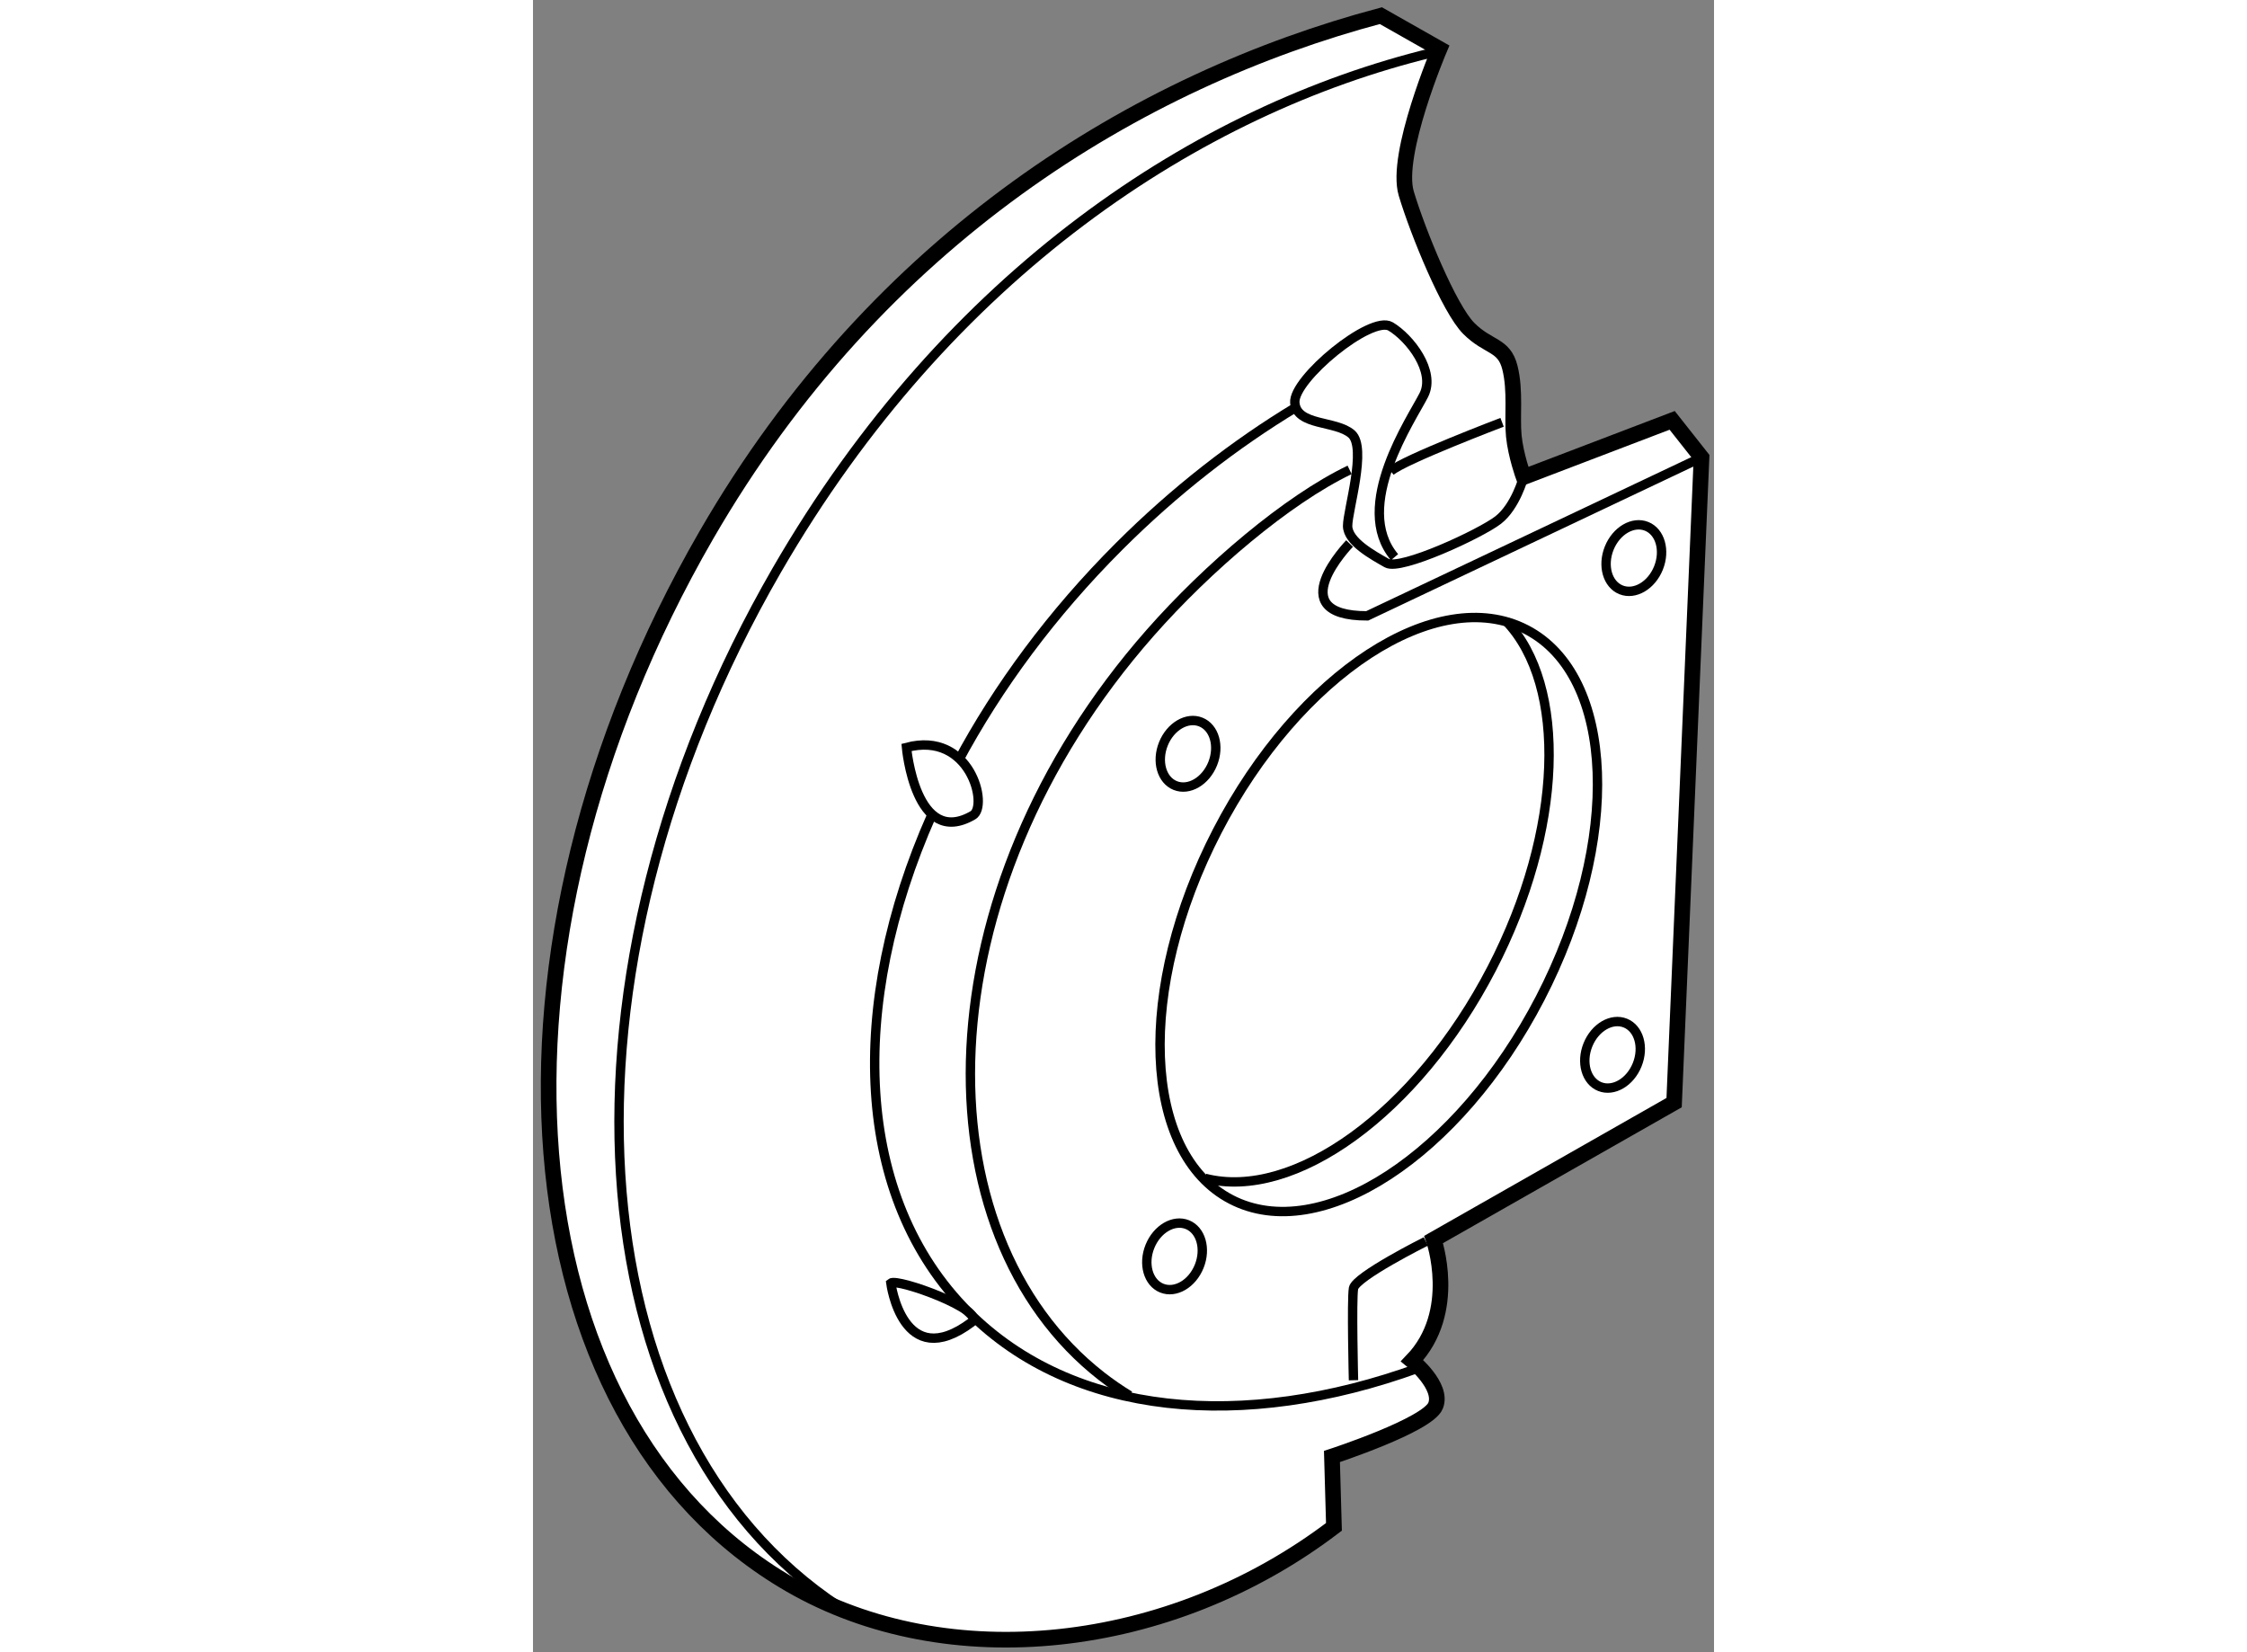 <?xml version="1.0" encoding="utf-8"?>
<!-- Generator: Adobe Illustrator 15.1.0, SVG Export Plug-In . SVG Version: 6.00 Build 0)  -->
<!DOCTYPE svg PUBLIC "-//W3C//DTD SVG 1.1//EN" "http://www.w3.org/Graphics/SVG/1.1/DTD/svg11.dtd">
<svg version="1.1" xmlns="http://www.w3.org/2000/svg" xmlns:xlink="http://www.w3.org/1999/xlink" x="0px" y="0px" width="244.8px"
	 height="180px" viewBox="48.018 78.978 37.758 52.821" enable-background="new 0 0 244.8 180" xml:space="preserve">
	
<rect x="48.018" y="78.978" width="37.758" height="52.821" fill="#808080" stroke="none"/>
	
<g><path fill="#FFFFFF" stroke="#000000" stroke-width="0.5" d="M73.625,127.791c-5.25,4-12.345,4.762-17.39,1.845
				c-9.135-5.279-10.331-20.303-2.671-33.558c5.496-9.507,13.811-14.537,21.561-16.6L77,80.541c0,0-1.438,3.375-1.063,4.625
				s1.375,3.688,2,4.313s1.125,0.5,1.313,1.25s0.063,1.563,0.125,2.188s0.313,1.313,0.313,1.313l4.75-1.813l0.938,1.188L84.5,114.229
				l-7.688,4.375c0,0,0.813,2.313-0.688,3.875c0,0,1,0.813,0.75,1.438s-3.313,1.625-3.313,1.625L73.625,127.791z"></path><path fill="none" stroke="#000000" stroke-width="0.3" d="M57.831,130.356c-8.534-5.607-9.489-20.222-2.016-33.153
				c5.496-9.507,13.499-14.725,20.936-16.537"></path><path fill="none" stroke="#000000" stroke-width="0.3" d="M79.688,94.229c0,0-0.25,0.938-0.813,1.375s-3.125,1.625-3.563,1.375
				s-1.25-0.688-1.25-1.188s0.625-2.5,0.125-2.938s-1.75-0.25-1.813-1s2.438-2.813,3.063-2.438s1.438,1.438,1.063,2.188
				s-2.313,3.563-0.938,5.188"></path><path fill="none" stroke="#000000" stroke-width="0.3" d="M79,92.479c0,0-3.125,1.188-3.563,1.563"></path><ellipse transform="matrix(0.888 0.46 -0.46 0.888 58.169 -22.403)" fill="none" stroke="#000000" stroke-width="0.3" cx="75.071" cy="108.205" rx="5.812" ry="10.258"></ellipse><path fill="none" stroke="#000000" stroke-width="0.3" d="M79.134,98.839c1.952,2.048,1.832,6.669-0.464,11.102
				c-2.398,4.628-6.333,7.438-9.167,6.708"></path><ellipse transform="matrix(0.928 0.373 -0.373 0.928 42.163 -24.044)" fill="none" stroke="#000000" stroke-width="0.3" cx="83.15" cy="96.82" rx="0.849" ry="1.094"></ellipse><ellipse transform="matrix(0.928 0.373 -0.373 0.928 48.041 -22.639)" fill="none" stroke="#000000" stroke-width="0.3" cx="82.463" cy="112.695" rx="0.849" ry="1.094"></ellipse><ellipse transform="matrix(0.928 0.373 -0.373 0.928 49.432 -16.947)" fill="none" stroke="#000000" stroke-width="0.3" cx="68.463" cy="119.132" rx="0.849" ry="1.094"></ellipse><ellipse transform="matrix(0.928 0.373 -0.373 0.928 43.466 -18.272)" fill="none" stroke="#000000" stroke-width="0.3" cx="68.9" cy="103.07" rx="0.849" ry="1.094"></ellipse><path fill="none" stroke="#000000" stroke-width="0.3" d="M76.563,118.666c0,0-2.25,1.125-2.313,1.5s0,2.938,0,2.938"></path><path fill="none" stroke="#000000" stroke-width="0.3" d="M61.6,103.333c1.28-2.394,3.01-4.741,5.157-6.887
				c1.781-1.779,3.702-3.271,5.672-4.458"></path><path fill="none" stroke="#000000" stroke-width="0.3" d="M76.319,122.715c-5.585,2.027-11.036,1.559-14.383-1.793
				c-3.648-3.651-3.87-9.799-1.167-15.891"></path><path fill="none" stroke="#000000" stroke-width="0.3" d="M67.094,123.597c-0.307-0.187-0.605-0.392-0.892-0.615
				c-5.889-4.584-5.775-15.453,1.549-23.773c1.833-2.083,4.375-4.25,6.375-5.209"></path><path fill="none" stroke="#000000" stroke-width="0.3" d="M59.959,102.874c0,0,0.287,3.24,2.125,2.167
				C62.584,104.749,62,102.332,59.959,102.874z"></path><path fill="none" stroke="#000000" stroke-width="0.3" d="M59.459,119.999c0,0,0.374,2.907,2.583,1.25
				C62.542,120.874,59.667,119.832,59.459,119.999z"></path><path fill="none" stroke="#000000" stroke-width="0.3" d="M74.125,96.354c0,0-2.25,2.313,0.563,2.313l10.688-5.063"></path></g>


</svg>